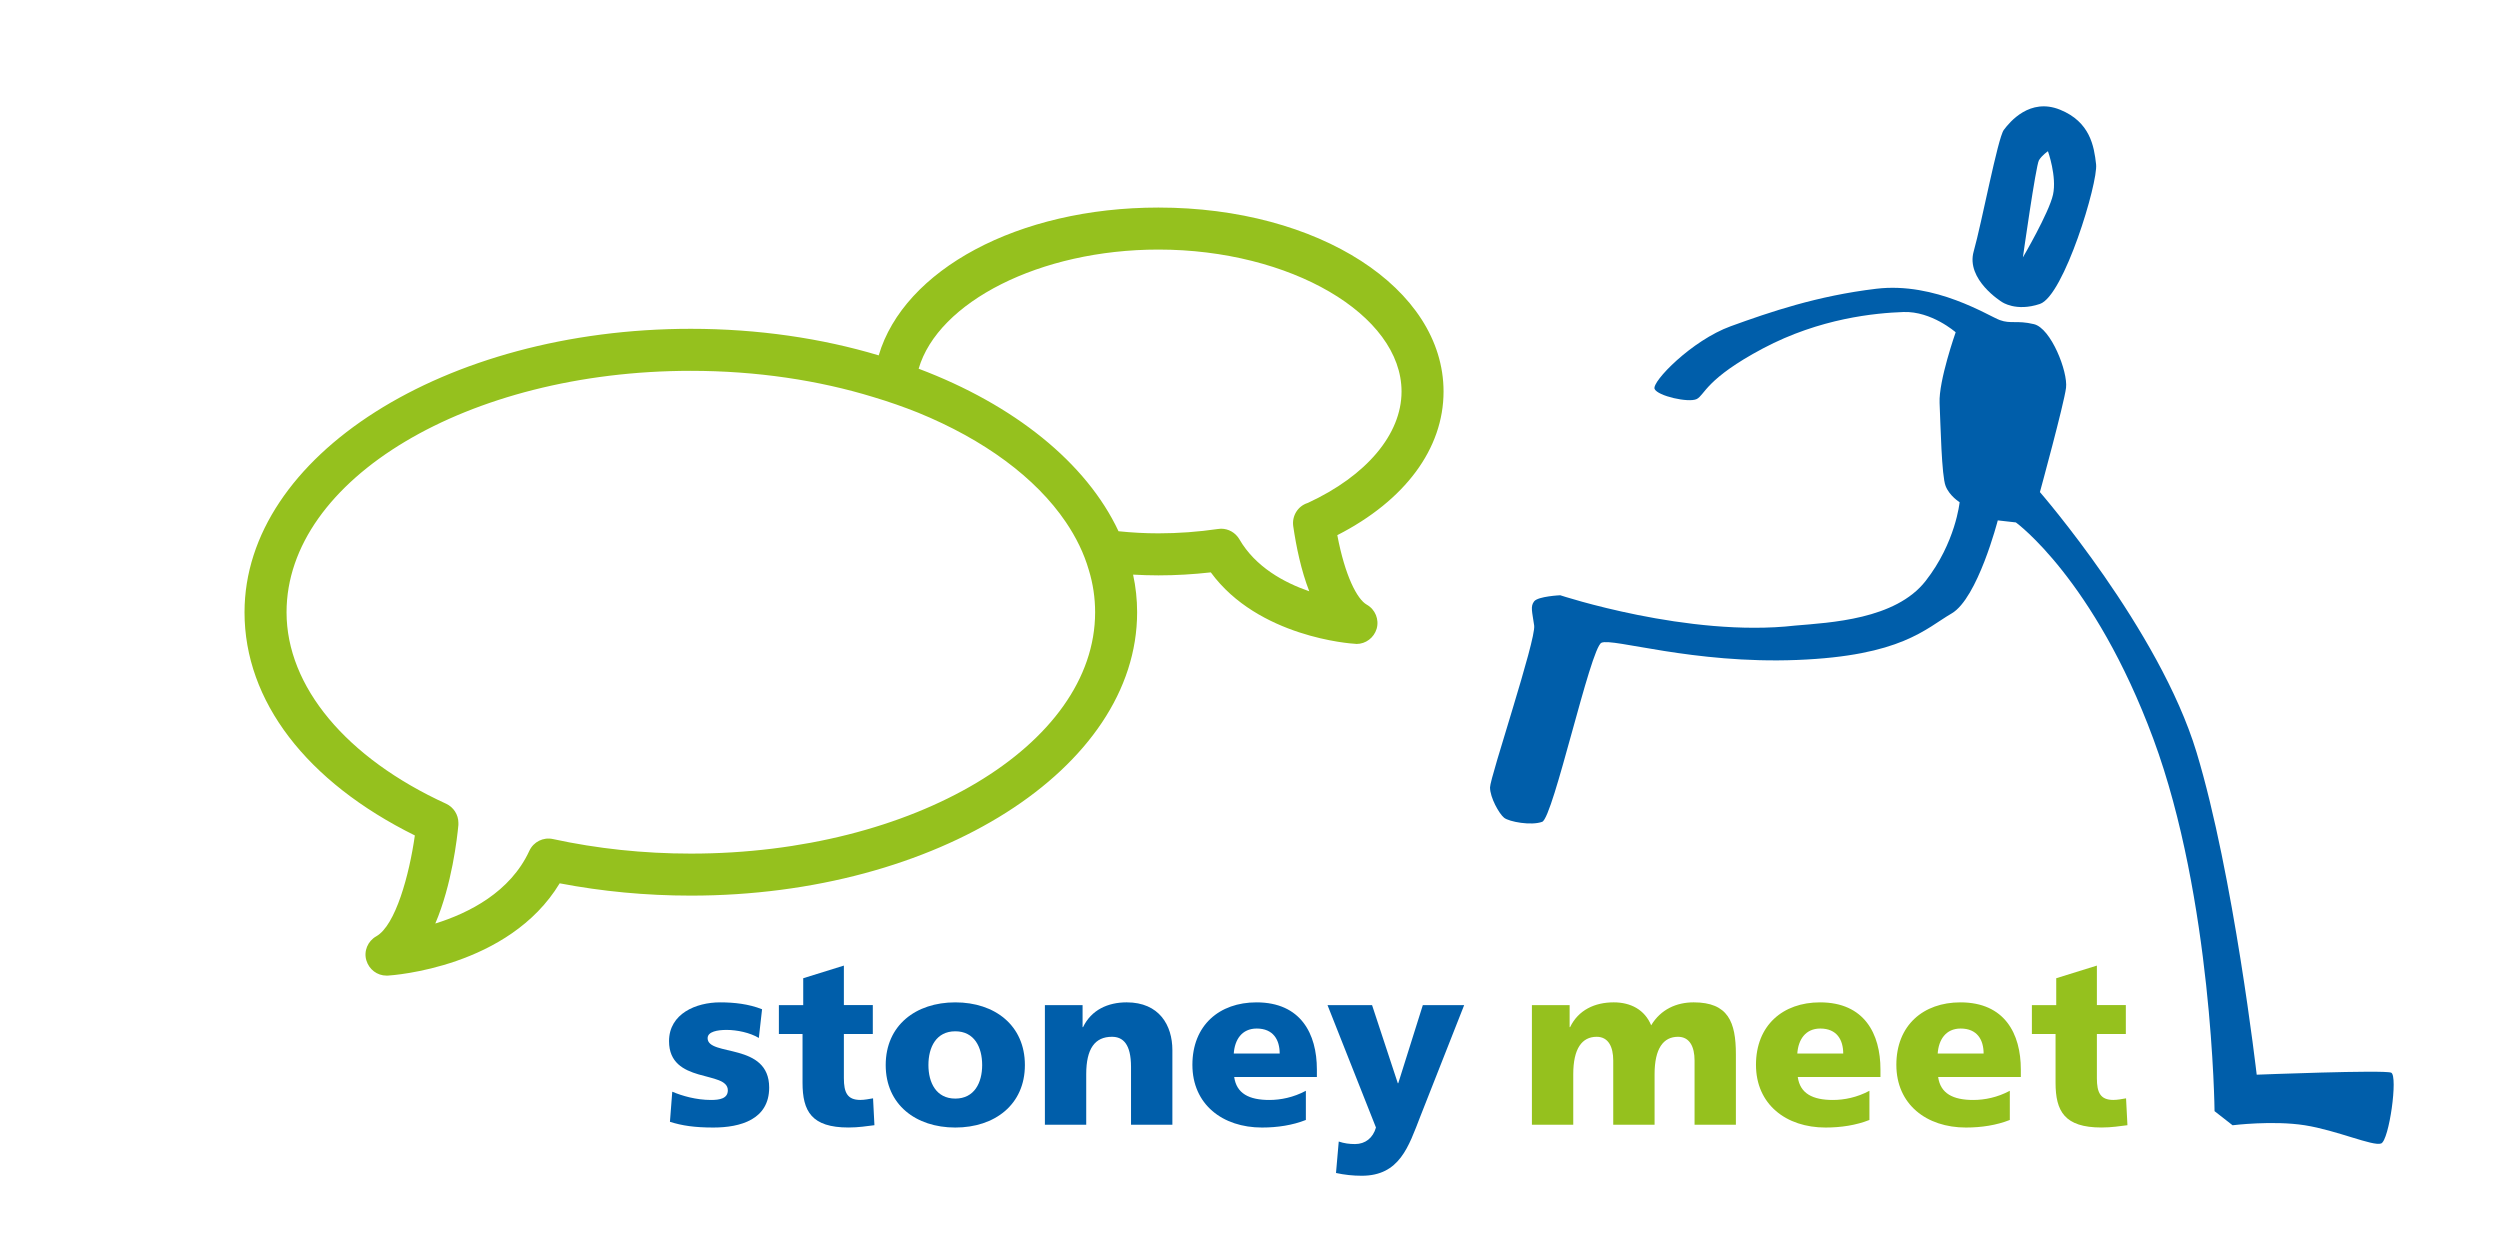 <?xml version="1.0" encoding="utf-8"?>
<!-- Generator: Adobe Illustrator 24.1.2, SVG Export Plug-In . SVG Version: 6.00 Build 0)  -->
<svg version="1.1" xmlns="http://www.w3.org/2000/svg" xmlns:xlink="http://www.w3.org/1999/xlink" x="0px" y="0px"
	 viewBox="0 0 166.591 83.31" enable-background="new 0 0 166.591 83.31" xml:space="preserve">
<g id="Ebene_4">
</g>
<g id="Ebene_1">
	<path fill="#95C11E" d="M96.193,26.091c0-6.88-8.339-12.26-19-12.26c-9.369,0-16.959,4.16-18.639,9.85
		c-3.799-1.14-8.049-1.77-12.521-1.77c-16.399,0-29.739,8.47-29.739,18.89c0,5.91,4.119,11.29,11.35,14.87
		c-0.37,2.63-1.29,6-2.57,6.72c-0.568,0.32-0.85,0.99-0.66,1.61c0.181,0.6,0.721,1.01,1.342,1.01h0.079
		c0.35-0.02,8.079-0.55,11.46-6.15c2.818,0.54,5.75,0.82,8.739,0.82c16.4,0,29.74-8.47,29.74-18.88c0-0.85-0.09-1.69-0.269-2.51
		c0.549,0.03,1.119,0.05,1.688,0.05c1.161,0,2.331-0.07,3.491-0.2c3.159,4.32,9.34,4.75,9.62,4.76c0.03,0,0.06,0.01,0.09,0.01
		c0.611,0,1.16-0.41,1.34-1.01c0.18-0.62-0.09-1.29-0.66-1.61c-0.64-0.36-1.449-1.92-1.961-4.63
		C93.635,33.35,96.193,29.891,96.193,26.091z M72.975,40.801c0,8.86-12.09,16.08-26.94,16.08c-3.159,0-6.25-0.33-9.19-0.97
		c-0.64-0.14-1.289,0.18-1.569,0.78c-1.269,2.76-4.03,4.15-6.269,4.85c1.107-2.59,1.459-5.71,1.539-6.57v-0.14
		c0-0.54-0.32-1.04-0.811-1.27c-6.67-3.05-10.64-7.82-10.64-12.76c0-8.87,12.08-16.09,26.939-16.09c4.38,0,8.521,0.63,12.17,1.75
		c1.04,0.31,2.03,0.66,2.98,1.039c4.38,1.79,7.829,4.32,9.84,7.29c0.69,1.02,1.21,2.08,1.53,3.19
		C72.835,38.891,72.975,39.841,72.975,40.801z M87.154,33.511l-0.029,0.01c-0.641,0.21-1.04,0.85-0.95,1.53
		c0.2,1.38,0.529,2.96,1.069,4.35c-1.68-0.58-3.59-1.62-4.659-3.47c-0.261-0.44-0.721-0.7-1.221-0.7c-0.06,0-0.13,0.01-0.2,0.019
		c-1.32,0.191-2.65,0.29-3.971,0.29c-0.898,0-1.789-0.05-2.659-0.14c-2.149-4.58-6.979-8.44-13.319-10.83
		c1.291-4.44,8.08-7.94,15.978-7.94c8.781,0,16.201,4.33,16.201,9.46C93.395,28.931,91.064,31.701,87.154,33.511z"/>
	<g>
		<path fill="#005EAA" d="M135.532,21.6c-1.137-0.272-1.537,0-2.274-0.272c-0.736-0.266-4.28-2.556-8.225-2.087
			c-3.945,0.471-7.09,1.551-9.695,2.495c-2.606,0.945-5.283,3.706-5.082,4.18c0.199,0.471,2.273,0.94,2.809,0.674
			c0.535-0.271,0.603-1.351,4.412-3.372c3.813-2.021,7.492-2.359,9.363-2.426c1.871-0.067,3.479,1.35,3.479,1.35
			s-1.139,3.233-1.071,4.715c0.066,1.485,0.133,4.855,0.401,5.529c0.265,0.674,0.934,1.078,0.934,1.078s-0.264,2.696-2.273,5.258
			c-2.006,2.561-6.352,2.764-8.692,2.965c-7.088,0.809-15.648-2.021-15.648-2.021s-1.47,0.066-1.738,0.404
			c-0.264,0.338-0.133,0.674,0,1.616c0.134,0.946-2.942,10.111-2.942,10.785s0.603,1.751,0.937,2.021
			c0.335,0.271,1.809,0.54,2.539,0.271c0.738-0.271,3.212-11.594,3.949-11.931c0.735-0.338,6.084,1.417,13.036,1.146
			c6.955-0.272,8.561-2.088,10.301-3.101c1.738-1.012,3.073-6.2,3.073-6.2l1.206,0.136c0,0,5.212,3.773,9.16,14.423
			c3.944,10.652,4.079,24.808,4.079,24.808l1.201,0.94c0,0,2.676-0.335,4.814,0c2.143,0.34,4.547,1.417,5.085,1.214
			c0.533-0.202,1.136-4.514,0.669-4.719c-0.469-0.198-8.96,0.135-8.96,0.135s-1.538-13.345-4.014-21.5
			c-2.472-8.157-10.432-17.323-10.432-17.323s1.605-5.864,1.74-6.945C137.807,24.769,136.669,21.868,135.532,21.6"/>
		<path fill="#005EAA" d="M136.805,12.974c-0.271,1.212-2.007,4.178-2.007,4.178s0.867-6.136,1.069-6.471
			c0.2-0.337,0.601-0.604,0.601-0.604S137.07,11.76,136.805,12.974 M139.676,10.951c-0.135-1.214-0.399-2.83-2.404-3.642
			c-2.006-0.81-3.344,0.812-3.746,1.35c-0.401,0.539-1.471,6.201-2.005,8.089c-0.538,1.888,1.873,3.37,1.873,3.37
			s0.936,0.674,2.538,0.136C137.537,19.712,139.813,12.164,139.676,10.951"/>
	</g>
	<g>
		<path fill="#005EAA" d="M44.797,72.747c0.643,0.275,1.592,0.551,2.586,0.551c0.566,0,1.117-0.092,1.117-0.643
			c0-1.347-3.918-0.398-3.918-3.275c0-1.836,1.807-2.586,3.398-2.586c0.949,0,1.912,0.107,2.801,0.459l-0.215,1.913
			c-0.582-0.352-1.453-0.536-2.143-0.536c-0.597,0-1.27,0.107-1.27,0.551c0,1.24,4.102,0.26,4.102,3.291
			c0,2.127-1.914,2.663-3.72,2.663c-1.239,0-2.081-0.123-2.893-0.382L44.797,72.747z"/>
		<path fill="#005EAA" d="M51.901,66.977h1.623v-1.791l2.709-0.842v2.632h1.928v1.928h-1.928v2.938c0,0.964,0.229,1.454,1.102,1.454
			c0.275,0,0.566-0.062,0.842-0.107l0.092,1.791c-0.521,0.061-1.041,0.153-1.729,0.153c-2.464,0-3.062-1.086-3.062-2.984v-3.245
			h-1.576V66.977z"/>
		<path fill="#005EAA" d="M59.02,70.972c0-2.648,2.005-4.178,4.637-4.178c2.633,0,4.638,1.53,4.638,4.178
			c0,2.632-2.005,4.163-4.638,4.163C61.025,75.135,59.02,73.604,59.02,70.972z M65.448,70.972c0-1.194-0.521-2.25-1.791-2.25
			c-1.27,0-1.79,1.056-1.79,2.25c0,1.178,0.521,2.234,1.79,2.234C64.927,73.206,65.448,72.15,65.448,70.972z"/>
		<path fill="#005EAA" d="M69.629,66.977h2.51v1.469h0.03c0.552-1.148,1.653-1.653,2.908-1.653c2.173,0,3.046,1.53,3.046,3.183
			v4.974h-2.756v-3.857c0-1.5-0.52-2.005-1.27-2.005c-1.133,0-1.715,0.781-1.715,2.495v3.367h-2.754V66.977z"/>
		<path fill="#005EAA" d="M82.242,71.768c0.154,1.102,0.996,1.53,2.342,1.53c0.75,0,1.607-0.168,2.434-0.612v1.944
			c-0.887,0.352-1.897,0.505-2.923,0.505c-2.632,0-4.638-1.546-4.638-4.178s1.791-4.163,4.271-4.163
			c2.954,0,4.024,2.097,4.024,4.469v0.505H82.242z M85.274,70.206c0-0.918-0.429-1.668-1.531-1.668c-0.994,0-1.469,0.75-1.529,1.668
			H85.274z"/>
		<path fill="#005EAA" d="M89.209,76.068c0.367,0.123,0.704,0.168,1.087,0.168c0.673,0,1.194-0.398,1.393-1.102l-3.229-8.157h2.969
			l1.715,5.204h0.031l1.637-5.204h2.755L94.643,74.4c-0.781,2.005-1.377,3.948-3.902,3.948c-0.582,0-1.148-0.061-1.715-0.184
			L89.209,76.068z"/>
		<path fill="#95C11E" d="M102.084,66.977h2.51v1.469h0.031c0.551-1.148,1.652-1.653,2.908-1.653c1.132,0,2.065,0.49,2.494,1.53
			c0.643-1.071,1.699-1.53,2.831-1.53c2.296,0,2.815,1.301,2.815,3.458v4.699h-2.754v-4.285c0-0.903-0.322-1.577-1.102-1.577
			c-0.98,0-1.562,0.781-1.562,2.495v3.367h-2.755v-4.285c0-0.903-0.321-1.577-1.102-1.577c-0.98,0-1.562,0.781-1.562,2.495v3.367
			h-2.755V66.977z"/>
		<path fill="#95C11E" d="M119.797,71.768c0.152,1.102,0.994,1.53,2.342,1.53c0.75,0,1.606-0.168,2.433-0.612v1.944
			c-0.888,0.352-1.897,0.505-2.923,0.505c-2.633,0-4.637-1.546-4.637-4.178s1.79-4.163,4.27-4.163c2.953,0,4.025,2.097,4.025,4.469
			v0.505H119.797z M122.826,70.206c0-0.918-0.428-1.668-1.529-1.668c-0.995,0-1.47,0.75-1.531,1.668H122.826z"/>
		<path fill="#95C11E" d="M129.151,71.768c0.153,1.102,0.995,1.53,2.342,1.53c0.75,0,1.607-0.168,2.434-0.612v1.944
			c-0.888,0.352-1.898,0.505-2.924,0.505c-2.632,0-4.637-1.546-4.637-4.178s1.791-4.163,4.27-4.163c2.954,0,4.025,2.097,4.025,4.469
			v0.505H129.151z M132.181,70.206c0-0.918-0.429-1.668-1.53-1.668c-0.994,0-1.469,0.75-1.53,1.668H132.181z"/>
		<path fill="#95C11E" d="M135.398,66.977h1.622v-1.791l2.709-0.842v2.632h1.929v1.928h-1.929v2.938c0,0.964,0.23,1.454,1.102,1.454
			c0.276,0,0.566-0.062,0.842-0.107l0.092,1.791c-0.52,0.061-1.04,0.153-1.729,0.153c-2.465,0-3.061-1.086-3.061-2.984v-3.245
			h-1.577V66.977z"/>
	</g>
</g>
<g id="Ebene_3" display="none">
	<g display="inline">
		<rect x="-0.002" opacity="0.2" fill="#1A171B" width="166.592" height="83.311"/>
		<rect x="7.086" y="7.086" opacity="0.2" fill="#1A171B" width="152.418" height="69.138"/>
	</g>
</g>
<g id="Raster" display="none">
</g>
</svg>
